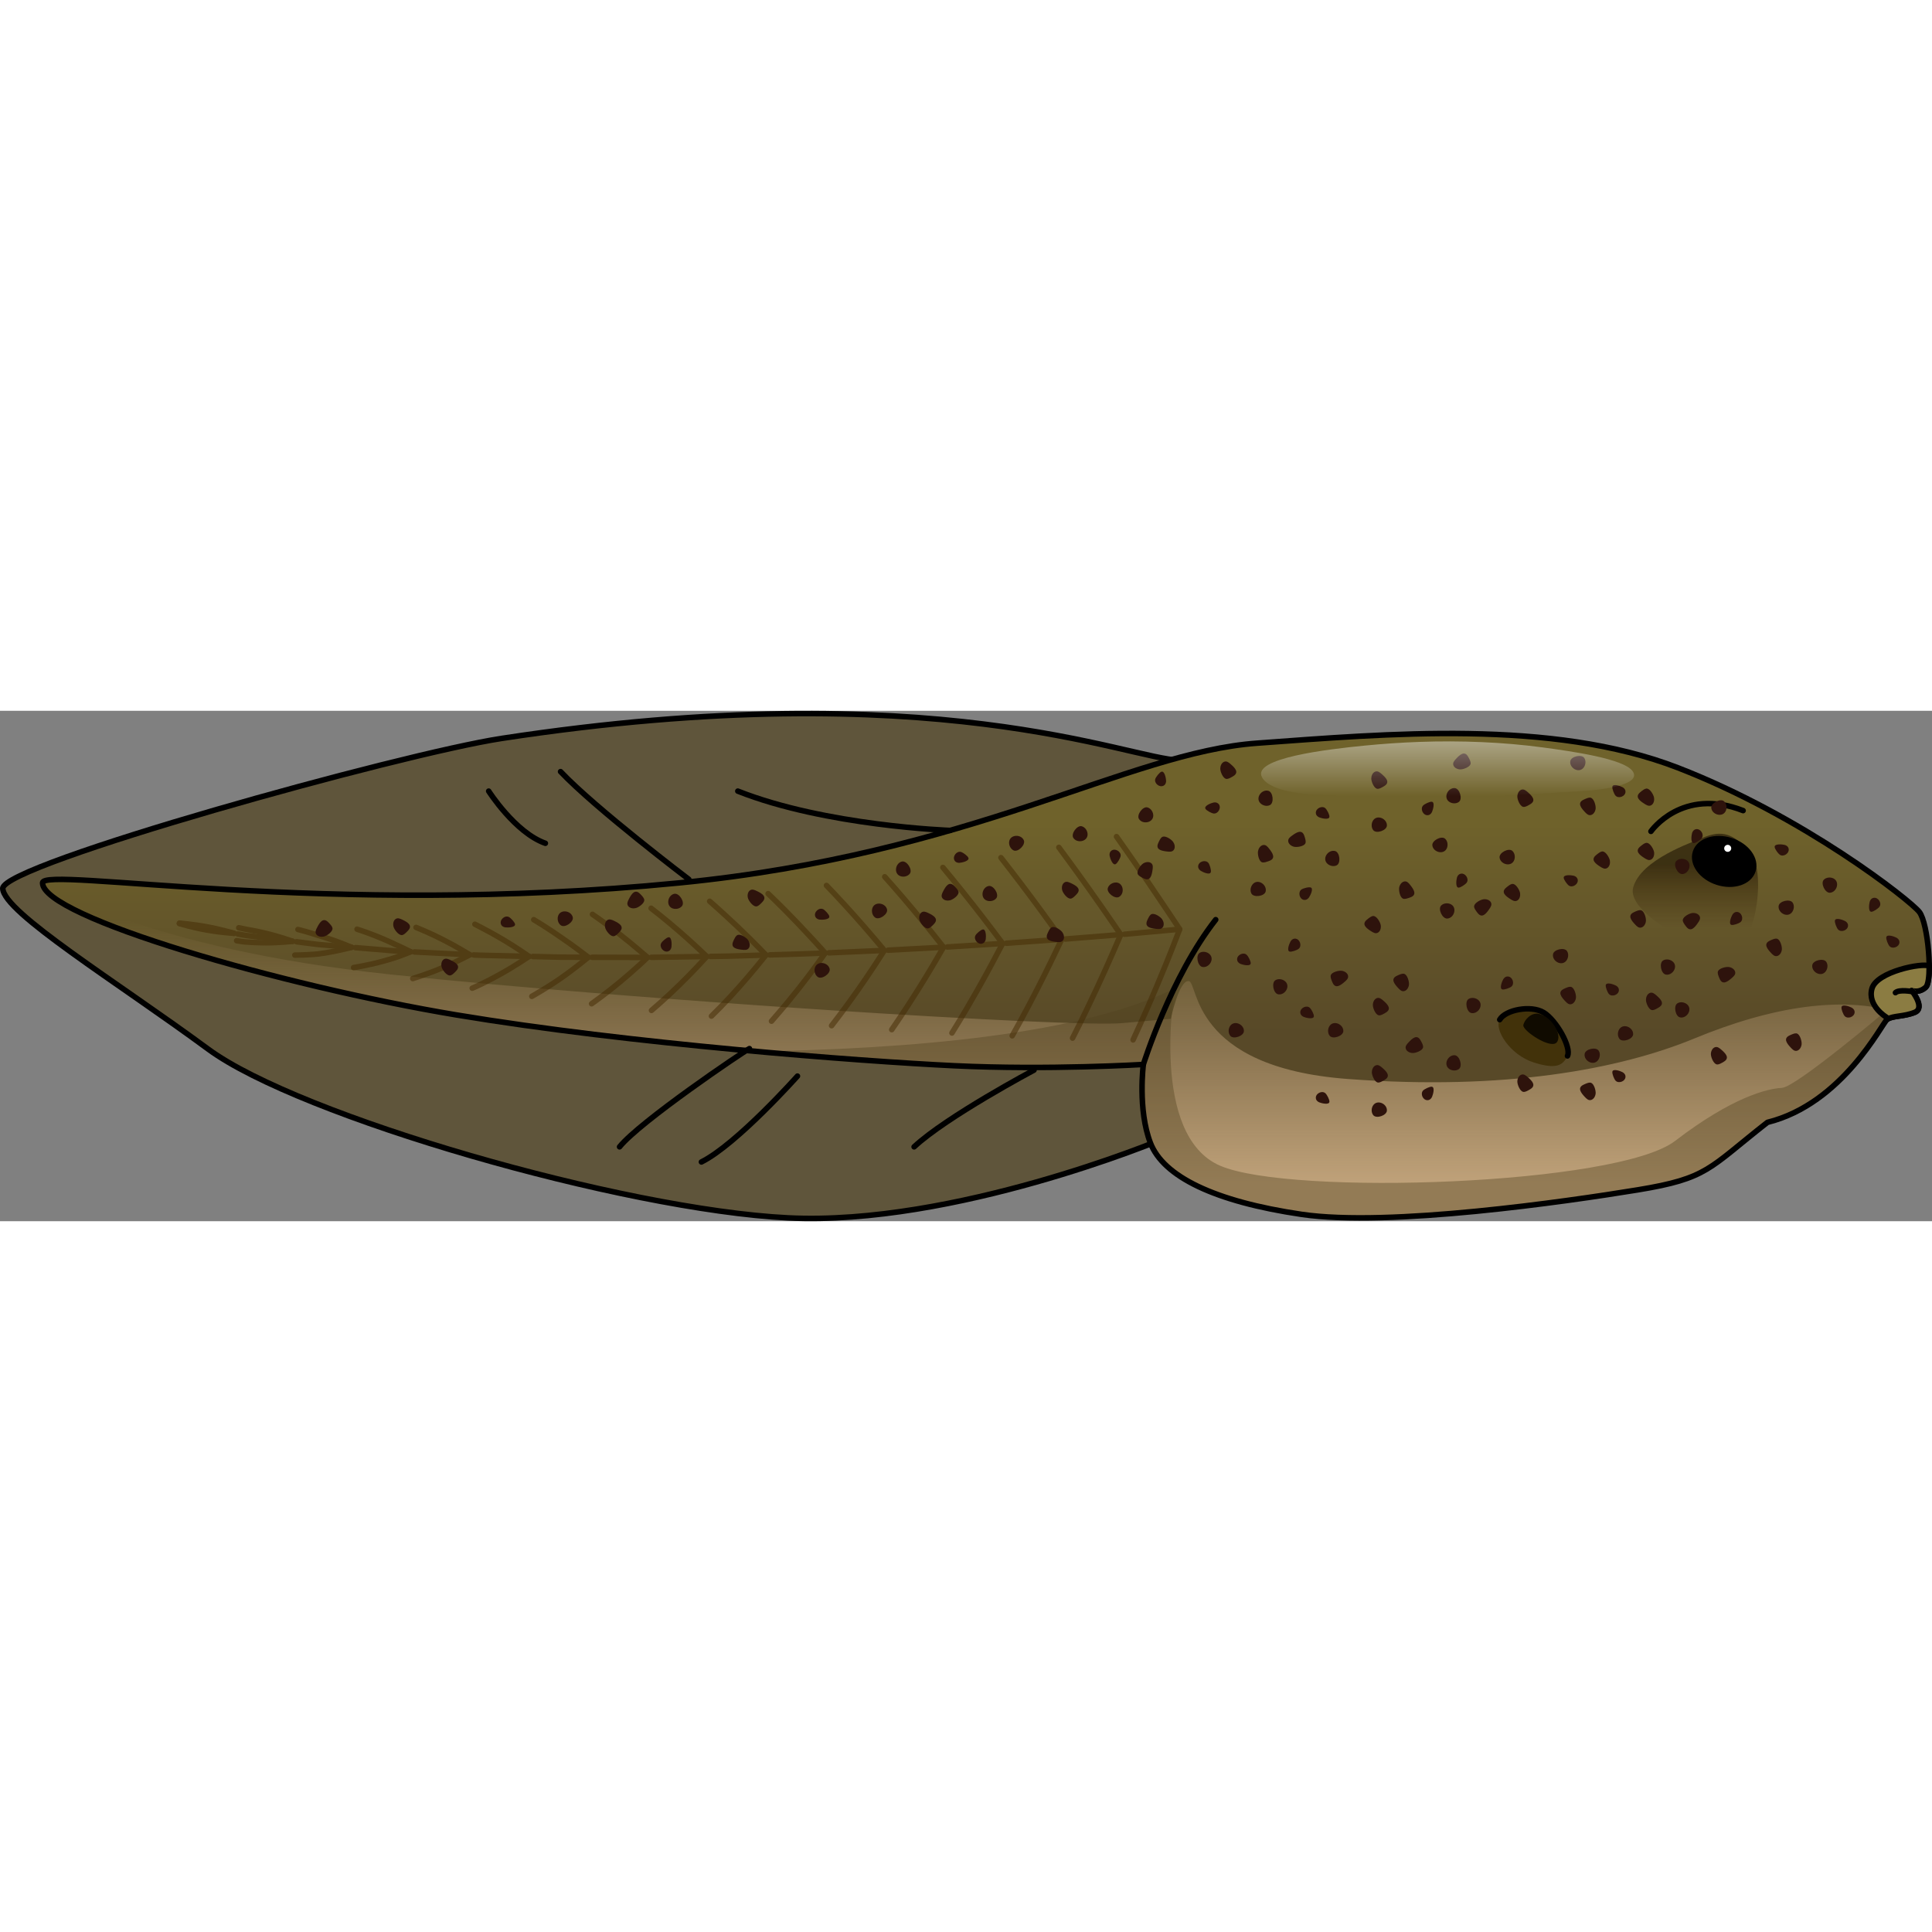 <?xml version="1.0" encoding="utf-8"?>
<!-- Created by: Science Figures, www.sciencefigures.org, Generator: Science Figures Editor -->
<svg version="1.1" id="Layer_1" xmlns="http://www.w3.org/2000/svg" xmlns:xlink="http://www.w3.org/1999/xlink" 
	 width="800px" height="800px" viewBox="0 0 349.029 92.21" enable-background="new 0 0 349.029 92.21" xml:space="preserve">
<rect x="0" y="0" width="349.029" height="92.21" fill="#808080" stroke="none"/>
<g>
	<path opacity="0.7" fill="#52431E" d="M209.531,77.576c0,0-37.244,15.513-67.126,14.034
		c-29.882-1.479-88.346-18.369-104.803-30.495C21.145,48.989,0.643,36.429,0.5,32.099C0.358,27.768,72.41,7.776,90.63,4.99
		c78.148-11.952,113.155,3.713,122.491,3.952c8.404,0.215,5.07,22.291,6.369,23.157c1.3,0.866,7.796,14.291,6.496,17.322
		C224.688,52.453,209.531,77.576,209.531,77.576z"/>
	<path fill="none" stroke="#000000" stroke-linecap="round" stroke-linejoin="round" stroke-miterlimit="10" d="M209.531,77.576
		c0,0-37.244,15.513-67.126,14.034c-29.882-1.479-88.346-18.369-104.803-30.495C21.145,48.989,0.643,36.429,0.5,32.099
		C0.358,27.768,72.41,7.776,90.63,4.99c78.148-11.952,113.155,3.713,122.491,3.952c8.404,0.215,5.07,22.291,6.369,23.157
		c1.3,0.866,7.796,14.291,6.496,17.322C224.688,52.453,209.531,77.576,209.531,77.576z"/>
	<linearGradient id="SVGID_1_" gradientUnits="userSpaceOnUse" x1="178.107" y1="58.154" x2="178.107" y2="20.351">
		<stop  offset="0" style="stop-color:#584928"/>
		<stop  offset="1" style="stop-color:#6F622B"/>
	</linearGradient>
	<path fill="url(#SVGID_1_)" d="M7.685,31.09c-0.001-3.052,51.263,6.279,115.044,0c52.964-5.214,81.027-23.55,104.362-25.24
		c23.334-1.69,53.276-4.382,76.059,4.452c22.782,8.834,41.961,23.944,43.589,26.037c1.627,2.092,2.439,12.438,1.162,13.6
		c-1.278,1.162-2.557,0.581-2.557,0.581s2.557,3.139,0.58,3.952c-1.976,0.813-4.068,0.582-4.998,1.279
		c-0.93,0.696-8.023,15.229-21.623,18.6c-10.693,8.369-10.693,10.112-23.479,12.205c-12.786,2.092-44.87,6.743-60.678,4.419
		c-15.808-2.324-24.991-6.858-27.315-12.902c-2.324-6.044-1.278-14.181-1.278-14.181s-17.206,1.044-34.178,0.231
		c-16.971-0.815-58.583-3.955-89.968-9.186C51.023,49.705,7.686,37.234,7.685,31.09z"/>
	<linearGradient id="SVGID_2_" gradientUnits="userSpaceOnUse" x1="306.286" y1="25.846" x2="306.286" y2="39.412">
		<stop  offset="0.14" style="stop-color:#31250C"/>
		<stop  offset="1" style="stop-color:#422C0C;stop-opacity:0"/>
	</linearGradient>
	<path opacity="0.8" fill="url(#SVGID_2_)" d="M307.434,23.019c-1.566,0.692-11.038,3.815-12.393,8.929
		c-1.355,5.114,14.951,13.051,18.603,11.22c3.651-1.831,5.429-14.27,2.505-17.616S311.116,21.392,307.434,23.019z"/>
	<path fill="#42320A" d="M283.178,62.351c0.751-1.503-2.04-6.493-4.329-7.854c-2.287-1.36-6.863-0.494-7.914,1.3
		c-1.052,1.793,1.865,6.369,6.127,7.728C281.324,64.886,282.374,63.96,283.178,62.351z"/>
	<linearGradient id="SVGID_3_" gradientUnits="userSpaceOnUse" x1="175.923" y1="85.596" x2="175.923" y2="37.837">
		<stop  offset="0" style="stop-color:#C0A27A"/>
		<stop  offset="1" style="stop-color:#C0A27A;stop-opacity:0"/>
	</linearGradient>
	<path fill="url(#SVGID_3_)" d="M82.407,54.936c31.385,5.23,72.997,8.371,89.968,9.186c16.972,0.813,34.178-0.231,34.178-0.231
		s-1.046,8.137,1.278,14.181c2.324,6.044,11.508,10.578,27.315,12.902c15.808,2.324,47.892-2.327,60.678-4.419
		c12.786-2.093,12.786-3.836,23.479-12.205c13.6-3.371,20.693-17.903,21.623-18.6c0.652-0.489,1.881-0.526,3.236-0.783l0,0
		c-10.733-3.924-24.443-1.396-38.004,4.207c-13.559,5.603-34.328,9.473-62.707,7.34c-28.379-2.133-26.901-17.377-28.676-17.673
		c-1.773-0.296-3.25,6.8-3.25,6.8s0,0-8.869,0.791c-8.869,0.791-86.614-4.043-131.842-8.772C25.586,42.93,7.685,31.09,7.685,31.09
		C7.465,37.23,51.023,49.705,82.407,54.936z"/>
	<path opacity="0.4" fill="#52431E" d="M340.765,54.174c0,0-16.302,13.817-18.855,13.946c-2.554,0.13-8.911,1.615-19.299,9.59
		c-10.388,7.975-69.362,9.969-82.16,4.486c-12.798-5.482-8.227-32.044-8.227-32.044c-16.801,8.273-47.335,11.037-77.612,11.41
		c15.704,1.444,29.592,2.377,37.763,2.77c16.972,0.813,34.178-0.23,34.178-0.23s-1.046,8.137,1.278,14.181
		c2.324,6.044,11.508,10.578,27.315,12.902c15.808,2.324,47.892-2.327,60.678-4.419c12.786-2.093,12.786-3.836,23.479-12.205
		c13.6-3.371,20.693-17.903,21.623-18.6c0.272-0.204,0.651-0.325,1.09-0.419L340.765,54.174z"/>
	<path fill="none" stroke="#000000" stroke-linecap="round" stroke-linejoin="round" stroke-miterlimit="10" d="M283.178,62.351
		c0.751-1.503-2.04-6.493-4.329-7.854c-2.287-1.36-6.863-0.494-7.914,1.3"/>
	<path fill="none" stroke="#000000" stroke-linecap="round" stroke-linejoin="round" stroke-miterlimit="10" d="M7.685,31.09
		c-0.001-3.052,51.263,6.279,115.044,0c52.964-5.214,81.027-23.55,104.362-25.24c23.334-1.69,53.276-4.382,76.059,4.452
		c22.782,8.834,41.961,23.944,43.589,26.037c1.627,2.092,2.439,12.438,1.162,13.6c-1.278,1.162-2.557,0.581-2.557,0.581
		s2.557,3.139,0.58,3.952c-1.976,0.813-4.068,0.582-4.998,1.279c-0.93,0.696-8.023,15.229-21.623,18.6
		c-10.693,8.369-10.693,10.112-23.479,12.205c-12.786,2.092-44.87,6.743-60.678,4.419c-15.808-2.324-24.991-6.858-27.315-12.902
		c-2.324-6.044-1.278-14.181-1.278-14.181s-17.206,1.044-34.178,0.231c-16.971-0.815-58.583-3.955-89.968-9.186
		C51.023,49.705,7.686,37.234,7.685,31.09z"/>
	<path fill="none" stroke="#000000" stroke-linecap="round" stroke-linejoin="round" stroke-miterlimit="10" d="M298.256,21.784
		c0,0,5.6-8.072,16.648-3.752"/>
	<g>
		<g>
			<path stroke="#000000" stroke-linecap="round" stroke-linejoin="round" stroke-miterlimit="10" d="M306.297,25.553
				c-0.664,2.077,1.122,4.506,3.986,5.422c2.869,0.918,5.732-0.024,6.396-2.102c0.664-2.076-1.12-4.502-3.989-5.42
				C309.824,22.537,306.961,23.477,306.297,25.553z"/>
			<path stroke="#000000" stroke-linecap="round" stroke-linejoin="round" stroke-miterlimit="10" d="M308.832,25.303
				c-0.463,1.446,0.777,3.134,2.77,3.771c1.996,0.639,3.987-0.016,4.45-1.462c0.461-1.444-0.78-3.132-2.776-3.771
				C311.283,23.203,309.293,23.858,308.832,25.303z"/>
		</g>
		<path fill="#FFFFFF" d="M312.758,24.85c0,0.35-0.285,0.634-0.635,0.634c-0.351,0-0.635-0.284-0.635-0.634
			c0-0.351,0.284-0.635,0.635-0.635C312.473,24.216,312.758,24.5,312.758,24.85z"/>
	</g>
	<path fill="#100B00" d="M277.984,54.746c-1.334-0.274-2.598,1.051-2.783,2.04c-0.185,0.989,4.848,4.352,5.999,3.154
		C282.351,58.742,280.395,55.241,277.984,54.746z"/>
	<g opacity="0.5">
		<g>
			<g>
				<path fill="#412700" d="M42.283,40.699c-0.01,0-0.02,0-0.029-0.001c-0.104-0.006-2.578-0.155-5.053-0.613
					c-2.473-0.426-4.841-1.14-4.94-1.17c-0.261-0.079-0.41-0.354-0.335-0.615c0.037-0.258,0.258-0.452,0.532-0.426
					c0.025,0.002,2.58,0.198,5.037,0.668c2.457,0.44,4.907,1.171,4.932,1.179c0.243,0.072,0.393,0.315,0.349,0.565
					C42.733,40.526,42.524,40.699,42.283,40.699z"/>
				<path fill="#412700" d="M42.283,40.699c-0.03,0-0.061-0.003-0.091-0.008l-9.869-1.796c-0.272-0.05-0.451-0.31-0.402-0.582
					c0.05-0.272,0.315-0.447,0.582-0.402l9.869,1.796c0.271,0.05,0.451,0.31,0.402,0.582C42.731,40.53,42.52,40.699,42.283,40.699z"
					/>
			</g>
			<g>
				<path fill="#412700" d="M48.092,42.407c-0.104,0-0.209-0.001-0.313-0.002c-1.123-0.004-2.403-0.057-3.511-0.146
					c-0.35-0.029-0.652-0.078-0.9-0.119l-0.699-0.113c-0.273-0.044-0.457-0.302-0.412-0.574c0.045-0.273,0.306-0.458,0.574-0.412
					l0.697,0.113c0.228,0.037,0.505,0.082,0.822,0.109c1.081,0.087,2.334,0.14,3.436,0.143c0.877,0.005,1.765-0.021,2.544-0.063
					c-0.739-0.222-1.58-0.456-2.418-0.655c-1.07-0.261-2.286-0.511-3.337-0.686c-0.285-0.05-0.537-0.104-0.753-0.151
					c-0.138-0.029-0.26-0.057-0.364-0.075l-0.426-0.086c-0.272-0.053-0.447-0.316-0.394-0.587c0.053-0.271,0.321-0.451,0.587-0.394
					l0.421,0.084c0.104,0.02,0.238,0.048,0.389,0.081c0.204,0.044,0.441,0.096,0.707,0.143c1.071,0.178,2.313,0.433,3.403,0.699
					c2.436,0.578,4.885,1.45,4.909,1.459c0.22,0.078,0.355,0.298,0.329,0.529c-0.027,0.231-0.211,0.413-0.442,0.439
					C52.916,42.145,50.528,42.407,48.092,42.407z"/>
				<path fill="#412700" d="M52.887,42.145c-0.021,0-0.042-0.001-0.063-0.004l-8.397-1.056c-0.327-0.043-0.613-0.097-0.852-0.143
					l-0.72-0.131c-0.271-0.05-0.451-0.311-0.402-0.582c0.049-0.272,0.31-0.446,0.582-0.402l0.728,0.133
					c0.222,0.043,0.487,0.094,0.791,0.133l8.395,1.056c0.274,0.034,0.468,0.284,0.434,0.559
					C53.35,41.961,53.135,42.145,52.887,42.145z"/>
			</g>
			<g>
				<path fill="#412700" d="M53.279,44.635c-0.013,0-0.02,0-0.02,0c-0.275-0.001-0.499-0.226-0.498-0.502
					c0.001-0.275,0.225-0.498,0.5-0.498h0.002c0.005,0.003,0.636,0.003,1.576-0.034l0.419-0.02c0.872-0.041,1.958-0.091,3.033-0.277
					c1.316-0.194,2.641-0.471,3.611-0.692c-0.91-0.355-2.146-0.813-3.375-1.191c-0.542-0.159-1.086-0.335-1.603-0.502
					c-0.628-0.202-1.214-0.392-1.711-0.523c-0.903-0.257-1.502-0.402-1.502-0.402c-0.273-0.066-0.438-0.337-0.373-0.605
					c0.065-0.268,0.332-0.427,0.604-0.368c0,0,0.615,0.149,1.535,0.412c0.504,0.133,1.108,0.327,1.753,0.536
					c0.509,0.164,1.045,0.337,1.585,0.496c2.435,0.751,4.884,1.797,4.909,1.807c0.195,0.084,0.316,0.283,0.302,0.496
					c-0.016,0.213-0.164,0.392-0.37,0.447c-0.026,0.007-2.639,0.7-5.208,1.078c-1.124,0.195-2.245,0.247-3.145,0.289l-0.421,0.019
					C54.003,44.633,53.393,44.635,53.279,44.635z"/>
				<path fill="#412700" d="M63.53,43.229c-0.015,0-0.028-0.001-0.042-0.002l-4.997-0.417c-0.845-0.053-1.688-0.164-2.431-0.263
					c-0.361-0.049-0.7-0.094-1.006-0.127l-1.562-0.196c-0.273-0.034-0.468-0.284-0.434-0.559c0.034-0.275,0.284-0.473,0.559-0.434
					l1.554,0.195c0.305,0.033,0.651,0.079,1.021,0.129c0.728,0.096,1.551,0.206,2.372,0.257l5.006,0.418
					c0.275,0.022,0.48,0.265,0.457,0.539C64.005,43.032,63.786,43.229,63.53,43.229z"/>
			</g>
			<g>
				<path fill="#412700" d="M63.878,46.887c-0.242,0-0.455-0.177-0.493-0.424c-0.042-0.273,0.146-0.528,0.418-0.57
					c0.025-0.004,2.581-0.399,5.102-1.091c1.519-0.411,2.662-0.771,3.496-1.101c0.2-0.075,0.387-0.146,0.557-0.212l-0.497-0.24
					c-0.324-0.146-0.701-0.322-1.104-0.511c-0.686-0.321-1.447-0.679-2.208-1.002c-2.374-1.034-4.777-1.798-4.802-1.806
					c-0.263-0.083-0.408-0.364-0.325-0.628c0.083-0.263,0.36-0.407,0.628-0.325c0.024,0.008,2.478,0.787,4.894,1.841
					c0.769,0.326,1.542,0.688,2.238,1.015c0.397,0.187,0.77,0.36,1.102,0.51l1.533,0.742c0.178,0.086,0.288,0.268,0.282,0.465
					c-0.006,0.196-0.126,0.371-0.308,0.447c0,0-0.652,0.271-1.632,0.638c-0.86,0.34-2.038,0.711-3.592,1.132
					c-2.577,0.706-5.188,1.11-5.213,1.114C63.929,46.886,63.904,46.887,63.878,46.887z"/>
				<path fill="#412700" d="M74.199,44.036c-0.008,0-0.017,0-0.017,0l-1.573-0.08c-0.682-0.021-1.535-0.094-2.436-0.171
					l-6.016-0.503c-0.275-0.022-0.479-0.265-0.456-0.54c0.023-0.275,0.283-0.473,0.54-0.456l6.018,0.503
					c0.88,0.075,1.715,0.147,2.391,0.168l1.573,0.08c0.276,0.014,0.488,0.248,0.475,0.524
					C74.686,43.828,74.464,44.036,74.199,44.036z"/>
			</g>
			<g>
				<path fill="#412700" d="M74.567,48.871c-0.215,0-0.414-0.14-0.479-0.356c-0.08-0.264,0.07-0.543,0.335-0.622
					c0.025-0.008,2.595-0.784,5.119-1.849c1.681-0.688,3.367-1.517,4.321-2.001c-0.908-0.539-2.502-1.461-4.074-2.253
					c-2.114-1.088-4.207-1.95-4.799-2.188c-0.189-0.076-0.336-0.269-0.336-0.473c0.001-0.347,0.398-0.588,0.698-0.459
					c0.63,0.254,2.751,1.128,4.89,2.229c2.417,1.216,4.883,2.736,4.907,2.751c0.152,0.095,0.243,0.263,0.237,0.441
					c-0.006,0.179-0.106,0.341-0.265,0.426c-0.025,0.014-2.62,1.394-5.196,2.45c-2.571,1.084-5.189,1.874-5.216,1.882
					C74.662,48.864,74.615,48.871,74.567,48.871z"/>
				<path fill="#412700" d="M84.887,44.576c-0.008,0-0.017,0-0.025-0.001l-10.014-0.508c-0.275-0.014-0.488-0.249-0.474-0.524
					c0.014-0.274,0.22-0.497,0.524-0.474l10.014,0.508c0.275,0.014,0.488,0.249,0.474,0.524
					C85.372,44.368,85.152,44.576,84.887,44.576z"/>
			</g>
			<g>
				<path fill="#412700" d="M85.307,50.611c-0.199,0-0.387-0.119-0.465-0.315c-0.102-0.257,0.024-0.548,0.28-0.649
					c0.007-0.003,0.643-0.256,1.577-0.715c0.674-0.325,2.023-0.996,3.517-1.834c1.781-0.987,3.567-2.134,4.475-2.729
					c-0.878-0.597-2.585-1.731-4.269-2.717c-1.098-0.65-2.313-1.326-3.337-1.856l-1.521-0.788c-0.245-0.127-0.342-0.429-0.215-0.674
					c0.128-0.246,0.432-0.342,0.674-0.215l1.522,0.788c1.039,0.539,2.272,1.226,3.384,1.883c2.435,1.426,4.916,3.159,4.941,3.177
					c0.134,0.094,0.214,0.248,0.213,0.413c-0.001,0.164-0.083,0.317-0.219,0.41c-0.026,0.017-2.601,1.762-5.162,3.182
					c-1.514,0.851-2.884,1.53-3.566,1.86c-0.971,0.476-1.62,0.734-1.647,0.745C85.431,50.6,85.368,50.611,85.307,50.611z"/>
				<path fill="#412700" d="M95.584,44.875c0,0-0.008,0-0.012,0l-8.46-0.206c-0.951-0.013-1.589-0.06-1.589-0.06
					c-0.274-0.021-0.481-0.261-0.462-0.535c0.02-0.275,0.256-0.492,0.535-0.463c0,0,0.619,0.045,1.535,0.058l8.464,0.206
					c0.276,0.007,0.495,0.236,0.488,0.512C96.077,44.659,95.855,44.875,95.584,44.875z"/>
			</g>
			<g>
				<path fill="#412700" d="M96.077,52.089c-0.175,0-0.345-0.092-0.436-0.256c-0.135-0.241-0.049-0.546,0.192-0.681
					c0.025-0.014,2.585-1.451,5.086-3.173c1.848-1.283,3.703-2.751,4.558-3.439c-0.847-0.647-2.65-2.004-4.424-3.201
					c-2.43-1.712-4.858-3.159-4.883-3.174c-0.237-0.142-0.315-0.448-0.174-0.686c0.142-0.239,0.45-0.315,0.686-0.174
					c0.024,0.015,2.486,1.482,4.938,3.211c2.442,1.648,4.945,3.6,4.97,3.619c0.119,0.093,0.19,0.235,0.192,0.387
					c0.002,0.151-0.064,0.296-0.182,0.393c-0.025,0.021-2.572,2.123-5.113,3.888c-2.542,1.749-5.14,3.208-5.166,3.223
					C96.244,52.068,96.16,52.089,96.077,52.089z"/>
				<path fill="#412700" d="M106.283,45.029h-0.002l-5.013-0.017l-5.023-0.122c-0.275-0.007-0.494-0.236-0.487-0.513
					c0.007-0.271,0.229-0.487,0.5-0.487h0.013l5.012,0.122l5.003,0.017c0.276,0.001,0.499,0.226,0.498,0.502
					C106.782,44.806,106.558,45.029,106.283,45.029z"/>
			</g>
			<g>
				<path fill="#412700" d="M106.873,53.426c-0.276,0-0.5-0.224-0.5-0.5c0-0.162,0.1-0.329,0.231-0.423
					c0.443-0.314,2.769-1.979,5.031-3.865c1.104-0.911,2.358-2.002,3.446-2.993c0.485-0.44,0.886-0.815,1.158-1.073l-1.149-0.986
					c-1.055-0.898-2.3-1.914-3.414-2.786c-2.448-1.928-4.9-3.6-4.925-3.617c-0.229-0.155-0.287-0.466-0.132-0.694
					c0.156-0.229,0.471-0.285,0.694-0.132c0.024,0.017,2.505,1.708,4.979,3.657c1.123,0.879,2.38,1.904,3.446,2.812l1.57,1.348
					c0.106,0.092,0.169,0.224,0.174,0.363c0.004,0.141-0.051,0.275-0.151,0.374c0,0-0.63,0.614-1.578,1.475
					c-1.098,1.001-2.367,2.104-3.48,3.023c-2.232,1.861-4.461,3.464-5.091,3.911h-0.001
					C107.098,53.386,106.991,53.426,106.873,53.426z"/>
				<path fill="#412700" d="M116.08,45.055c-0.197,0-0.422,0-0.667-0.002l-8.458-0.022c-0.275-0.001-0.499-0.226-0.498-0.502
					c0.001-0.275,0.225-0.498,0.5-0.498h0.002l8.46,0.022c0.935,0.009,1.556-0.003,1.558-0.003c0.288,0.035,0.504,0.216,0.508,0.492
					s-0.216,0.504-0.492,0.508C116.992,45.051,116.646,45.055,116.08,45.055z"/>
			</g>
			<g>
				<path fill="#412700" d="M117.696,54.63c-0.142,0-0.282-0.06-0.382-0.177c-0.178-0.211-0.152-0.526,0.059-0.705
					c0.025-0.021,2.542-2.157,4.996-4.566c1.935-1.873,3.865-3.951,4.616-4.77c-0.879-0.837-2.789-2.63-4.682-4.261
					c-2.478-2.159-4.957-4.063-4.981-4.082c-0.22-0.168-0.261-0.482-0.093-0.7c0.167-0.221,0.484-0.262,0.7-0.093
					c0.025,0.019,2.529,1.94,5.028,4.119c2.198,1.894,4.418,4.004,5.046,4.605c0.195,0.188,0.233,0.521,0.052,0.722
					c-0.024,0.027-2.505,2.77-4.988,5.175c-2.479,2.434-5.022,4.593-5.048,4.614C117.925,54.591,117.81,54.63,117.696,54.63z"/>
				<path fill="#412700" d="M117.658,45.04c-0.272,0-0.496-0.219-0.5-0.492c-0.004-0.276,0.216-0.504,0.492-0.508l10.025-0.152
					h0.008c0.272,0,0.496,0.219,0.5,0.492c0.004,0.276-0.216,0.504-0.492,0.508l-10.025,0.152
					C117.663,45.04,117.66,45.04,117.658,45.04z"/>
			</g>
			<g>
				<path fill="#412700" d="M128.528,55.66c-0.128,0-0.256-0.049-0.354-0.146c-0.195-0.195-0.195-0.512,0-0.707l1.558-1.561
					c1.002-1.013,2.235-2.338,3.384-3.635c1.953-2.183,3.901-4.586,4.603-5.46c-0.755-0.779-2.8-2.87-4.801-4.761
					c-1.268-1.202-2.532-2.358-3.477-3.216l-1.57-1.394c-0.206-0.184-0.225-0.499-0.042-0.706c0.183-0.207,0.498-0.227,0.706-0.042
					l1.574,1.397c0.952,0.865,2.222,2.027,3.496,3.233c2.523,2.384,5.113,5.083,5.14,5.11c0.173,0.18,0.186,0.46,0.03,0.656
					c-0.024,0.03-2.465,3.109-4.912,5.845c-1.158,1.309-2.405,2.649-3.421,3.675l-1.56,1.563
					C128.783,55.611,128.656,55.66,128.528,55.66z"/>
				<path fill="#412700" d="M128.359,44.877c-0.273,0-0.496-0.22-0.5-0.493c-0.004-0.276,0.217-0.503,0.493-0.507l1.565-0.023
					c0.939-0.008,2.189-0.04,3.437-0.082l5.014-0.151c0.311-0.012,0.507,0.209,0.516,0.484c0.008,0.276-0.209,0.507-0.484,0.516
					l-5.014,0.151c-1.256,0.042-2.513,0.074-3.456,0.082l-1.563,0.023C128.364,44.877,128.361,44.877,128.359,44.877z"/>
			</g>
			<g>
				<path fill="#412700" d="M139.373,56.574c-0.118,0-0.236-0.042-0.332-0.126c-0.206-0.184-0.226-0.499-0.042-0.706
					c0.024-0.027,2.483-2.802,4.871-5.837c1.961-2.457,3.913-5.188,4.566-6.112l-1.36-1.502c-0.973-1.056-2.267-2.444-3.551-3.793
					c-2.543-2.666-5.081-5.083-5.106-5.108c-0.2-0.19-0.208-0.507-0.018-0.707c0.192-0.201,0.509-0.206,0.707-0.018
					c0.025,0.024,2.581,2.458,5.141,5.143c1.289,1.353,2.587,2.745,3.565,3.808l1.632,1.803c0.156,0.173,0.172,0.43,0.039,0.621
					c-0.023,0.034-2.42,3.466-4.832,6.486c-2.403,3.057-4.882,5.852-4.906,5.88C139.649,56.517,139.511,56.574,139.373,56.574z"/>
				<path fill="#412700" d="M139.056,44.599c-0.27,0-0.491-0.214-0.5-0.484c-0.008-0.276,0.209-0.507,0.484-0.516l5.011-0.153
					c1.252-0.032,2.501-0.081,3.436-0.124l1.567-0.068c0.305-0.006,0.509,0.203,0.521,0.479c0.011,0.276-0.203,0.51-0.479,0.521
					l-1.565,0.067c-0.938,0.044-2.195,0.093-3.452,0.125l-5.008,0.153H139.056z"/>
			</g>
			<g>
				<path fill="#412700" d="M150.231,57.388c-0.108,0-0.217-0.034-0.308-0.105c-0.218-0.17-0.257-0.484-0.087-0.702
					c0.024-0.031,2.446-3.136,4.793-6.499c1.932-2.741,3.852-5.71,4.521-6.755c-0.704-0.844-2.891-3.446-5.021-5.831
					c-2.58-2.907-5.155-5.569-5.181-5.596c-0.192-0.198-0.186-0.515,0.012-0.707c0.199-0.191,0.515-0.186,0.707,0.012
					c0.025,0.026,2.614,2.703,5.209,5.626c2.585,2.893,5.251,6.105,5.277,6.138c0.14,0.168,0.153,0.407,0.035,0.591
					c-0.424,0.666-2.574,4.023-4.739,7.097c-2.362,3.384-4.8,6.509-4.823,6.54C150.527,57.322,150.379,57.388,150.231,57.388z"/>
				<path fill="#412700" d="M149.749,44.225c-0.267,0-0.488-0.21-0.5-0.479c-0.012-0.275,0.202-0.509,0.479-0.521l10.018-0.438
					c0.276-0.009,0.51,0.203,0.521,0.478c0.012,0.275-0.202,0.509-0.479,0.522l-10.019,0.438
					C149.764,44.225,149.756,44.225,149.749,44.225z"/>
			</g>
			<g>
				<path fill="#412700" d="M161.097,58.104c-0.099,0-0.198-0.029-0.285-0.089c-0.227-0.158-0.283-0.47-0.126-0.696
					c0.024-0.034,2.404-3.466,4.709-7.151c1.951-3.09,3.887-6.43,4.455-7.419c-0.682-0.867-2.934-3.718-5.132-6.342
					c-2.62-3.153-5.231-6.062-5.258-6.091c-0.185-0.205-0.168-0.521,0.038-0.706c0.204-0.185,0.521-0.169,0.706,0.038
					c0.026,0.029,2.65,2.952,5.282,6.118c2.626,3.137,5.332,6.596,5.358,6.631c0.125,0.159,0.142,0.379,0.041,0.556
					c-0.023,0.04-2.322,4.07-4.645,7.746c-2.316,3.706-4.71,7.156-4.734,7.19C161.41,58.029,161.255,58.104,161.097,58.104z"/>
				<path fill="#412700" d="M160.442,43.752c-0.264,0-0.484-0.206-0.499-0.473c-0.016-0.275,0.196-0.512,0.472-0.526l10.01-0.547
					c0.308-0.032,0.512,0.196,0.526,0.472c0.016,0.275-0.196,0.512-0.472,0.526l-10.01,0.547
					C160.459,43.752,160.45,43.752,160.442,43.752z"/>
			</g>
			<g>
				<path fill="#412700" d="M171.973,58.708c-0.09,0-0.181-0.024-0.263-0.074c-0.234-0.146-0.308-0.453-0.163-0.688l1.457-2.369
					c0.603-1.002,1.819-3.044,3.161-5.418c1.804-3.17,3.604-6.587,4.38-8.075c-0.664-0.89-2.986-3.991-5.246-6.856
					c-2.665-3.394-5.317-6.574-5.343-6.606c-0.177-0.212-0.148-0.527,0.063-0.704c0.21-0.177,0.526-0.148,0.704,0.063
					c0.026,0.032,2.688,3.223,5.361,6.628c2.668,3.383,5.422,7.093,5.449,7.13c0.112,0.151,0.13,0.354,0.045,0.522
					c-0.002,0.005-0.005,0.01-0.007,0.015l-0.05,0.096c-0.722,1.386-2.603,4.967-4.487,8.28c-1.348,2.384-2.569,4.435-3.177,5.444
					l-1.46,2.375C172.304,58.624,172.14,58.708,171.973,58.708z"/>
				<path fill="#412700" d="M171.125,43.168c-0.263,0-0.482-0.204-0.499-0.469c-0.018-0.276,0.192-0.514,0.468-0.53l10.007-0.632
					c0.296-0.035,0.514,0.192,0.531,0.467c0.018,0.275-0.191,0.514-0.467,0.531l-10.009,0.632
					C171.146,43.168,171.135,43.168,171.125,43.168z"/>
			</g>
			<g>
				<path fill="#412700" d="M182.862,59.216c-0.082,0-0.166-0.021-0.242-0.063c-0.242-0.134-0.329-0.438-0.195-0.68l1.427-2.568
					c0.938-1.712,2.064-3.846,3.089-5.85c1.881-3.649,3.725-7.53,4.288-8.727c-0.646-0.908-3.036-4.262-5.359-7.372
					c-2.713-3.645-5.408-7.084-5.436-7.118c-0.17-0.218-0.132-0.531,0.085-0.702c0.218-0.168,0.532-0.133,0.702,0.085
					c0.027,0.034,2.73,3.483,5.45,7.138c2.711,3.63,5.515,7.591,5.543,7.63c0.105,0.147,0.12,0.341,0.043,0.504
					c-0.392,0.834-2.388,5.063-4.427,9.02c-1.028,2.011-2.16,4.152-3.104,5.876l-1.427,2.569
					C183.207,59.123,183.037,59.216,182.862,59.216z"/>
				<path fill="#412700" d="M181.804,42.492c-0.26,0-0.479-0.201-0.498-0.465c-0.019-0.275,0.189-0.515,0.464-0.534l9.999-0.714
					c0.257-0.015,0.515,0.187,0.535,0.462c0.02,0.276-0.186,0.516-0.463,0.536l-10.001,0.714
					C181.828,42.492,181.816,42.492,181.804,42.492z"/>
			</g>
			<g>
				<path fill="#412700" d="M193.764,59.635c-0.076,0-0.152-0.017-0.225-0.054c-0.247-0.124-0.346-0.425-0.222-0.671l1.393-2.767
					c0.569-1.154,1.722-3.511,3.015-6.29c1.876-4.013,3.721-8.303,4.178-9.37c-0.83-1.218-3.194-4.67-5.487-7.89
					c-2.76-3.898-5.502-7.584-5.529-7.62c-0.165-0.222-0.119-0.535,0.102-0.7c0.22-0.163,0.533-0.12,0.7,0.103
					c0.027,0.037,2.775,3.732,5.542,7.639c2.413,3.39,4.906,7.036,5.612,8.073c0.096,0.141,0.153,0.379,0.087,0.535
					c-0.021,0.05-2.14,5.034-4.299,9.653c-1.297,2.787-2.453,5.152-3.026,6.314l-1.395,2.769
					C194.122,59.534,193.947,59.635,193.764,59.635z"/>
				<path fill="#412700" d="M192.476,41.73c-0.258,0-0.477-0.198-0.497-0.46c-0.022-0.275,0.183-0.517,0.458-0.538l9.993-0.803
					c0.277-0.025,0.518,0.183,0.538,0.458c0.022,0.275-0.183,0.517-0.458,0.538l-9.993,0.803
					C192.503,41.729,192.49,41.73,192.476,41.73z"/>
			</g>
			<g>
				<path fill="#412700" d="M204.697,59.954c-0.071,0-0.143-0.015-0.211-0.047c-0.25-0.116-0.358-0.413-0.242-0.664
					c0.021-0.047,2.205-4.75,4.28-9.688c1.239-2.925,2.325-5.642,2.862-7.001l1.174-3.033c-0.621-0.938-3.173-4.784-5.625-8.382
					c-2.824-4.154-5.61-8.084-5.639-8.123c-0.159-0.225-0.106-0.537,0.119-0.697c0.224-0.157,0.536-0.108,0.697,0.119
					c0.027,0.039,2.819,3.976,5.648,8.139c2.809,4.12,5.746,8.563,5.775,8.608c0.09,0.135,0.107,0.305,0.049,0.456l-1.268,3.277
					c-0.54,1.366-1.63,4.092-2.873,7.025c-2.082,4.953-4.273,9.674-4.295,9.721C205.066,59.846,204.885,59.954,204.697,59.954z"/>
				<path fill="#412700" d="M203.141,40.871c-0.256,0-0.475-0.196-0.497-0.456c-0.024-0.275,0.179-0.518,0.454-0.542l9.975-0.91
					c0.273-0.015,0.52,0.176,0.545,0.451c0.025,0.274-0.176,0.518-0.451,0.545l-9.98,0.91
					C203.171,40.87,203.156,40.871,203.141,40.871z"/>
			</g>
		</g>
	</g>
	<path fill="#8B7C42" d="M347.901,49.938c0.445-0.405,0.632-1.936,0.623-3.834c-1.171-0.617-9.478,0.993-10.344,4.087
		c-0.866,3.095,2.6,5.156,2.6,5.156l0.204,0.372c0.953-0.653,3-0.449,4.94-1.248c1.977-0.813-0.58-3.952-0.58-3.952
		S346.622,51.1,347.901,49.938z"/>
	<path fill="none" stroke="#000000" stroke-linecap="round" stroke-linejoin="round" stroke-miterlimit="10" d="M347.901,49.938
		c0.445-0.405,0.632-1.936,0.623-3.834c-1.171-0.617-9.478,0.993-10.344,4.087c-0.866,3.095,2.6,5.156,2.6,5.156l0.204,0.372
		c0.953-0.653,3-0.449,4.94-1.248c1.977-0.813-0.58-3.952-0.58-3.952S346.622,51.1,347.901,49.938z"/>
	<path fill="none" stroke="#000000" stroke-linecap="round" stroke-linejoin="round" stroke-miterlimit="10" d="M345.508,50.735
		c0,0-2.406-0.45-3.082,0.186"/>
	<path fill="none" stroke="#000000" stroke-linecap="round" stroke-linejoin="round" stroke-miterlimit="10" d="M206.552,63.891
		c0,0,4.945-15.776,13.074-26.156"/>
	<g>
		<g>
			<path fill="#2E130C" d="M286.057,16.076c0.328-0.156,1.027-0.508,1.392-0.349c0.545,0.234,0.865,1.393,0.814,1.929
				c-0.042,0.467-0.321,1.013-0.803,1.163c-0.499,0.156-0.853-0.225-1.167-0.563C285.629,17.544,284.895,16.636,286.057,16.076z"/>
			<path fill="#2E130C" d="M291.29,13.688c0.146-0.553,1.414-0.107,1.811,0.104c0.834,0.446,0.705,1.417-0.164,1.736
				c-0.369,0.137-0.824,0.097-1.096-0.217C291.599,15.034,291.197,14.053,291.29,13.688z"/>
			<path fill="#2E130C" d="M286.017,10.352c0.432-0.469,0.556-1.271,0.199-1.818c-0.481-0.744-2.408-0.301-2.536,0.58
				C283.508,10.312,285.141,11.303,286.017,10.352z"/>
		</g>
		<g>
			<path fill="#2E130C" d="M250.093,13.588c-0.31,0.188-0.971,0.608-1.35,0.49c-0.564-0.178-1.005-1.298-1.011-1.834
				c-0.003-0.469,0.214-1.042,0.679-1.241c0.479-0.207,0.872,0.137,1.219,0.439C250.366,12.083,251.19,12.908,250.093,13.588z"/>
			<path fill="#2E130C" d="M222.811,11.801c-0.31,0.188-0.971,0.608-1.35,0.49c-0.564-0.178-1.005-1.298-1.011-1.834
				c-0.003-0.469,0.214-1.042,0.679-1.241c0.479-0.207,0.872,0.137,1.219,0.439C223.083,10.296,223.908,11.121,222.811,11.801z"/>
			<path fill="#2E130C" d="M276.48,16.86c-0.309,0.188-0.967,0.611-1.351,0.49c-0.565-0.178-1.002-1.296-1.01-1.832
				c-0.006-0.472,0.217-1.042,0.68-1.244c0.48-0.203,0.869,0.136,1.218,0.44C276.752,15.356,277.576,16.182,276.48,16.86z"/>
			<path fill="#2E130C" d="M240.168,19.179c-0.086,0.565-1.393,0.251-1.812,0.083c-0.876-0.355-0.847-1.334-0.016-1.743
				c0.354-0.177,0.81-0.183,1.113,0.102C239.725,17.87,240.226,18.803,240.168,19.179z"/>
			<path fill="#2E130C" d="M248.103,19.744c-0.381,0.509-0.42,1.32-0.01,1.828c0.56,0.691,2.429,0.051,2.462-0.839
				C250.602,19.525,248.877,18.711,248.103,19.744z"/>
		</g>
		<g>
			<path fill="#2E130C" d="M265.214,8.277c0.18,0.313,0.578,0.989,0.447,1.364c-0.195,0.56-1.332,0.96-1.867,0.945
				c-0.469-0.01-1.035-0.25-1.22-0.718c-0.188-0.491,0.167-0.866,0.483-1.204C263.718,7.95,264.574,7.154,265.214,8.277z"/>
			<path fill="#2E130C" d="M258.688,16.432c0.563,0.109,0.207,1.403,0.024,1.816c-0.386,0.866-1.361,0.804-1.745-0.041
				c-0.16-0.357-0.152-0.811,0.139-1.106C257.366,16.839,258.319,16.367,258.688,16.432z"/>
			<path fill="#2E130C" d="M261.737,16.383c0.496,0.396,1.307,0.468,1.826,0.073c0.709-0.536,0.133-2.426-0.756-2.491
				C261.602,13.88,260.728,15.575,261.737,16.383z"/>
		</g>
		<g>
			<path fill="#2E130C" d="M286.057,67.559c0.328-0.156,1.027-0.508,1.392-0.349c0.545,0.233,0.865,1.394,0.814,1.929
				c-0.042,0.466-0.321,1.013-0.803,1.164c-0.499,0.154-0.853-0.226-1.167-0.563C285.629,69.027,284.895,68.119,286.057,67.559z"/>
			<path fill="#2E130C" d="M291.29,65.172c0.146-0.552,1.414-0.107,1.811,0.104c0.834,0.444,0.705,1.416-0.164,1.735
				c-0.369,0.137-0.824,0.097-1.096-0.217C291.599,66.516,291.197,65.536,291.29,65.172z"/>
			<path fill="#2E130C" d="M288.611,63.223c0.432-0.469,0.556-1.271,0.199-1.819c-0.481-0.744-2.408-0.301-2.536,0.58
				C286.102,63.182,287.735,64.173,288.611,63.223z"/>
		</g>
		<g>
			<path fill="#2E130C" d="M282.502,50.247c0.328-0.156,1.027-0.508,1.395-0.349c0.544,0.235,0.863,1.394,0.813,1.929
				c-0.044,0.467-0.323,1.013-0.805,1.164c-0.499,0.155-0.852-0.225-1.166-0.563C282.074,51.715,281.34,50.806,282.502,50.247z"/>
			<path fill="#2E130C" d="M252.334,47.883c0.328-0.156,1.027-0.508,1.393-0.349c0.545,0.233,0.865,1.393,0.814,1.929
				c-0.043,0.467-0.323,1.013-0.804,1.163c-0.5,0.156-0.853-0.225-1.167-0.563C251.907,49.35,251.172,48.442,252.334,47.883z"/>
			<path fill="#2E130C" d="M290.098,49.527c0.145-0.552,1.412-0.108,1.811,0.104c0.834,0.445,0.705,1.416-0.163,1.735
				c-0.369,0.137-0.824,0.097-1.097-0.217C290.407,50.873,290.002,49.891,290.098,49.527z"/>
			<path fill="#2E130C" d="M282.896,45.231c0.431-0.469,0.554-1.271,0.198-1.818c-0.48-0.744-2.408-0.301-2.536,0.58
				C280.386,45.19,282.018,46.181,282.896,45.231z"/>
		</g>
		<g>
			<path fill="#2E130C" d="M271.393,50.333c-0.544-0.164-0.057-1.415,0.167-1.807c0.473-0.819,1.44-0.657,1.729,0.223
				c0.124,0.374,0.068,0.825-0.254,1.087C272.749,50.069,271.755,50.439,271.393,50.333z"/>
			<path fill="#2E130C" d="M267.136,52.313c-0.452-0.447-1.251-0.6-1.809-0.262c-0.763,0.456-0.384,2.398,0.495,2.555
				C267.012,54.818,268.056,53.219,267.136,52.313z"/>
		</g>
		<g>
			<path fill="#2E130C" d="M240.739,49.119c-0.146-0.332-0.474-1.042-0.303-1.404c0.253-0.536,1.422-0.816,1.955-0.747
				c0.466,0.059,1.002,0.357,1.135,0.844c0.139,0.504-0.252,0.843-0.601,1.146C242.19,49.597,241.256,50.301,240.739,49.119z"/>
			<path fill="#2E130C" d="M232.968,43.497c-0.544-0.164-0.058-1.415,0.165-1.807c0.475-0.818,1.441-0.657,1.732,0.223
				c0.124,0.373,0.067,0.825-0.255,1.088C234.324,43.233,233.329,43.604,232.968,43.497z"/>
			<path fill="#2E130C" d="M232.229,48.926c-0.452-0.447-1.25-0.599-1.809-0.261c-0.762,0.457-0.383,2.397,0.496,2.554
				C232.106,51.431,233.149,49.834,232.229,48.926z"/>
			<path fill="#2E130C" d="M218.54,43.986c-0.452-0.447-1.25-0.599-1.809-0.261c-0.762,0.457-0.383,2.397,0.496,2.554
				C218.417,46.492,219.46,44.894,218.54,43.986z"/>
		</g>
		<g>
			<path fill="#2E130C" d="M272.084,31.96c0.279-0.233,0.868-0.747,1.263-0.685c0.586,0.091,1.183,1.135,1.266,1.666
				c0.075,0.464-0.06,1.061-0.487,1.324c-0.446,0.276-0.881-0.004-1.272-0.253C272.033,33.487,271.097,32.789,272.084,31.96z"/>
			<path fill="#2E130C" d="M246.914,37.76c0.276-0.234,0.869-0.749,1.264-0.687c0.587,0.093,1.182,1.136,1.266,1.667
				c0.074,0.464-0.059,1.063-0.49,1.328c-0.443,0.274-0.879-0.007-1.269-0.256C246.862,39.289,245.928,38.589,246.914,37.76z"/>
			<path fill="#2E130C" d="M282.492,30.141c0.002-0.573,1.34-0.457,1.777-0.35c0.919,0.224,1.036,1.196,0.272,1.721
				c-0.321,0.225-0.772,0.298-1.116,0.063C283.121,31.365,282.489,30.516,282.492,30.141z"/>
			<path fill="#2E130C" d="M273.481,27.125c0.301-0.562,0.223-1.37-0.262-1.813c-0.648-0.602-2.404,0.309-2.311,1.193
				C271.041,27.708,272.869,28.261,273.481,27.125z"/>
			<path fill="#2E130C" d="M261.335,24.93c0.301-0.562,0.223-1.37-0.262-1.813c-0.647-0.602-2.404,0.309-2.311,1.193
				C258.896,25.513,260.724,26.067,261.335,24.93z"/>
		</g>
		<g>
			<path fill="#2E130C" d="M266.955,36.542c-0.225-0.284-0.719-0.892-0.644-1.284c0.112-0.584,1.173-1.144,1.71-1.21
				c0.466-0.059,1.059,0.097,1.31,0.534c0.257,0.454-0.034,0.879-0.298,1.26C268.481,36.645,267.752,37.557,266.955,36.542z"/>
			<path fill="#2E130C" d="M263.494,31.948c-0.57-0.024-0.41-1.355-0.291-1.791c0.257-0.912,1.231-0.995,1.733-0.216
				c0.212,0.332,0.271,0.784,0.022,1.118C264.739,31.356,263.87,31.962,263.494,31.948z"/>
			<path fill="#2E130C" d="M262.17,34.986c-0.551-0.32-1.363-0.269-1.819,0.197c-0.624,0.631,0.224,2.415,1.114,2.351
				C262.672,37.444,263.283,35.636,262.17,34.986z"/>
		</g>
		<g>
			<path fill="#2E130C" d="M229.334,27.109c-0.34,0.127-1.066,0.419-1.418,0.227c-0.524-0.277-0.744-1.46-0.647-1.988
				c0.083-0.463,0.405-0.981,0.895-1.092c0.514-0.112,0.832,0.298,1.119,0.66C229.885,25.681,230.54,26.649,229.334,27.109z"/>
			<path fill="#2E130C" d="M254.838,33.688c-0.336,0.13-1.064,0.42-1.418,0.232c-0.522-0.28-0.742-1.46-0.646-1.991
				c0.084-0.464,0.406-0.984,0.9-1.092c0.51-0.113,0.824,0.293,1.113,0.659C255.392,32.261,256.043,33.229,254.838,33.688z"/>
			<path fill="#2E130C" d="M218.737,29.173c-0.193,0.54-1.418-0.009-1.794-0.254c-0.795-0.514-0.583-1.471,0.306-1.714
				c0.381-0.108,0.83-0.028,1.078,0.308C218.545,27.81,218.862,28.819,218.737,29.173z"/>
			<path fill="#2E130C" d="M226.424,31.216c-0.469,0.43-0.661,1.217-0.35,1.794c0.416,0.784,2.373,0.502,2.575-0.364
				C228.92,31.466,227.375,30.341,226.424,31.216z"/>
		</g>
		<g>
			<path fill="#2E130C" d="M235.625,22.563c0.117,0.341,0.381,1.078,0.184,1.425c-0.299,0.515-1.483,0.692-2.014,0.58
				c-0.459-0.099-0.968-0.44-1.061-0.937c-0.093-0.513,0.323-0.818,0.696-1.092C234.216,21.965,235.205,21.344,235.625,22.563z"/>
			<path fill="#2E130C" d="M236.798,31.922c0.532,0.208-0.058,1.412-0.314,1.786c-0.544,0.776-1.49,0.533-1.707-0.367
				c-0.09-0.384,0-0.828,0.348-1.063C235.43,32.069,236.449,31.784,236.798,31.922z"/>
			<path fill="#2E130C" d="M239.694,27.512c0.415,0.481,1.196,0.704,1.779,0.411c0.798-0.389,0.586-2.354-0.279-2.587
				C240.026,25.027,238.854,26.532,239.694,27.512z"/>
			<path fill="#2E130C" d="M227.633,16.629c0.415,0.481,1.196,0.704,1.779,0.411c0.798-0.389,0.586-2.355-0.279-2.587
				C227.965,14.143,226.793,15.648,227.633,16.629z"/>
		</g>
		<g>
			<path fill="#2E130C" d="M174.956,26.585c0.174,0.544-1.139,0.842-1.588,0.876c-0.943,0.069-1.35-0.82-0.785-1.556
				c0.238-0.315,0.645-0.523,1.043-0.401C173.978,25.607,174.841,26.222,174.956,26.585z"/>
			<path fill="#2E130C" d="M182.322,23.58c-0.117,0.624,0.207,1.369,0.799,1.643c0.809,0.373,2.201-1.029,1.838-1.842
				C184.466,22.277,182.558,22.31,182.322,23.58z"/>
		</g>
		<g>
			<path fill="#2E130C" d="M209.836,11.001c0.553-0.151,0.807,1.166,0.826,1.616c0.037,0.948-0.865,1.323-1.584,0.735
				c-0.301-0.249-0.496-0.66-0.365-1.053C208.832,11.949,209.477,11.104,209.836,11.001z"/>
		</g>
		<g>
			<path fill="#2E130C" d="M209.232,23.92c0.148-0.334,0.449-1.055,0.83-1.173c0.566-0.178,1.563,0.494,1.873,0.934
				c0.271,0.383,0.414,0.977,0.148,1.403c-0.279,0.445-0.793,0.387-1.254,0.336C209.863,25.312,208.714,25.099,209.232,23.92z"/>
			<path fill="#2E130C" d="M189.228,40.26c0.145-0.332,0.449-1.055,0.83-1.174c0.568-0.177,1.563,0.495,1.873,0.935
				c0.271,0.384,0.418,0.979,0.148,1.407c-0.277,0.443-0.791,0.383-1.25,0.332C189.859,41.655,188.71,41.441,189.228,40.26z"/>
			<path fill="#2E130C" d="M207.24,37.896c0.145-0.332,0.449-1.055,0.83-1.174c0.568-0.177,1.563,0.495,1.873,0.935
				c0.271,0.384,0.418,0.979,0.148,1.407c-0.277,0.443-0.791,0.383-1.25,0.332C207.87,39.292,206.722,39.078,207.24,37.896z"/>
			<path fill="#2E130C" d="M217.761,17.682c-0.252-0.515,1-1.003,1.439-1.101c0.922-0.206,1.459,0.615,1.006,1.423
				c-0.189,0.343-0.563,0.608-0.973,0.55C218.866,18.502,217.923,18.02,217.761,17.682z"/>
			<path fill="#2E130C" d="M208.345,18.967c0.021-0.638-0.406-1.328-1.037-1.51c-0.846-0.254-2.02,1.34-1.545,2.092
				C206.415,20.568,208.3,20.256,208.345,18.967z"/>
			<path fill="#2E130C" d="M196.482,22.374c0.021-0.637-0.406-1.327-1.035-1.51c-0.848-0.253-2.02,1.341-1.545,2.093
				C194.552,23.976,196.439,23.664,196.482,22.374z"/>
		</g>
		<g>
			<path fill="#2E130C" d="M206.661,30.299c-0.328-0.156-1.039-0.482-1.145-0.867c-0.158-0.573,0.545-1.545,0.996-1.842
				c0.393-0.258,0.992-0.382,1.41-0.101c0.432,0.294,0.359,0.804,0.291,1.262C208.075,29.717,207.825,30.856,206.661,30.299z"/>
			<path fill="#2E130C" d="M201.525,27.711c-0.521,0.231-0.969-1.034-1.055-1.478c-0.172-0.931,0.664-1.436,1.459-0.96
				c0.338,0.203,0.59,0.583,0.516,0.992C202.378,26.63,201.868,27.556,201.525,27.711z"/>
			<path fill="#2E130C" d="M201.681,31.021c-0.635-0.043-1.34,0.361-1.543,0.982c-0.281,0.842,1.27,2.066,2.039,1.614
				C203.22,33.004,202.968,31.111,201.681,31.021z"/>
		</g>
		<g>
			<path fill="#2E130C" d="M168.751,38.491c-0.25,0.265-0.771,0.847-1.172,0.831c-0.592-0.016-1.313-0.979-1.459-1.496
				c-0.131-0.451-0.072-1.059,0.318-1.375c0.412-0.328,0.879-0.102,1.297,0.097C168.613,36.967,169.628,37.545,168.751,38.491z"/>
			<path fill="#2E130C" d="M82.421,46.986c-0.25,0.265-0.771,0.847-1.172,0.831c-0.592-0.016-1.313-0.979-1.459-1.496
				c-0.131-0.451-0.072-1.059,0.318-1.375c0.412-0.328,0.879-0.102,1.297,0.097C82.283,45.462,83.298,46.04,82.421,46.986z"/>
			<path fill="#2E130C" d="M194.533,33.102c-0.244,0.266-0.768,0.849-1.168,0.836c-0.594-0.02-1.313-0.98-1.463-1.499
				c-0.129-0.453-0.07-1.063,0.326-1.378c0.406-0.327,0.867-0.102,1.289,0.099C194.396,31.577,195.411,32.158,194.533,33.102z"/>
			<path fill="#2E130C" d="M149.826,37.16c0.064,0.569-1.275,0.619-1.721,0.565c-0.941-0.108-1.176-1.061-0.486-1.672
				c0.295-0.266,0.732-0.393,1.104-0.201C149.051,36.022,149.782,36.788,149.826,37.16z"/>
			<path fill="#2E130C" d="M157.623,35.589c-0.23,0.594-0.055,1.385,0.48,1.764c0.721,0.52,2.35-0.6,2.148-1.467
				C159.973,34.709,158.088,34.384,157.623,35.589z"/>
			<path fill="#2E130C" d="M147.252,46.319c-0.23,0.594-0.055,1.385,0.48,1.764c0.721,0.52,2.35-0.6,2.149-1.467
				C149.602,45.439,147.717,45.114,147.252,46.319z"/>
		</g>
		<g>
			<path fill="#2E130C" d="M172.38,31.631c0.256,0.253,0.818,0.797,0.795,1.195c-0.041,0.594-1.023,1.278-1.549,1.412
				c-0.455,0.114-1.063,0.033-1.367-0.37c-0.309-0.419-0.07-0.877,0.143-1.288C170.851,31.717,171.462,30.722,172.38,31.631z"/>
			<path fill="#2E130C" d="M177.574,39.503c0.57-0.049,0.574,1.292,0.51,1.74c-0.145,0.937-1.1,1.138-1.693,0.427
				c-0.25-0.305-0.365-0.742-0.158-1.107C176.411,40.24,177.2,39.533,177.574,39.503z"/>
			<path fill="#2E130C" d="M178.22,34.267c0.584,0.247,1.383,0.102,1.775-0.418c0.545-0.702-0.516-2.371-1.395-2.197
				C177.417,31.892,177.031,33.76,178.22,34.267z"/>
			<path fill="#2E130C" d="M162.587,29.845c0.584,0.248,1.385,0.102,1.777-0.418c0.543-0.702-0.518-2.371-1.395-2.197
				C161.784,27.47,161.4,29.338,162.587,29.845z"/>
		</g>
		<path fill="#2E130C" d="M132.451,41.667c0.145-0.332,0.449-1.055,0.83-1.174c0.568-0.177,1.563,0.495,1.873,0.935
			c0.271,0.384,0.418,0.979,0.148,1.407c-0.277,0.443-0.791,0.383-1.25,0.332C133.082,43.062,131.934,42.848,132.451,41.667z"/>
		<g>
			<path fill="#2E130C" d="M111.975,39.898c-0.25,0.265-0.771,0.847-1.172,0.831c-0.592-0.016-1.313-0.979-1.459-1.496
				c-0.131-0.451-0.072-1.059,0.318-1.375c0.412-0.328,0.879-0.101,1.297,0.097C111.836,38.374,112.852,38.952,111.975,39.898z"/>
			<path fill="#2E130C" d="M73.73,39.694c-0.25,0.265-0.771,0.847-1.172,0.831c-0.592-0.016-1.313-0.979-1.459-1.496
				c-0.131-0.451-0.072-1.059,0.318-1.375c0.412-0.328,0.879-0.102,1.297,0.097C73.591,38.17,74.607,38.748,73.73,39.694z"/>
			<path fill="#2E130C" d="M137.756,34.51c-0.244,0.266-0.768,0.849-1.168,0.836c-0.594-0.02-1.313-0.98-1.463-1.499
				c-0.129-0.453-0.07-1.063,0.326-1.378c0.406-0.327,0.867-0.103,1.289,0.099C137.619,32.984,138.635,33.565,137.756,34.51z"/>
			<path fill="#2E130C" d="M93.05,38.567c0.064,0.569-1.275,0.619-1.721,0.565c-0.941-0.108-1.176-1.061-0.486-1.672
				c0.295-0.266,0.732-0.393,1.104-0.201C92.275,37.429,93.005,38.195,93.05,38.567z"/>
			<path fill="#2E130C" d="M100.847,36.996c-0.23,0.594-0.055,1.385,0.48,1.764c0.721,0.52,2.35-0.6,2.148-1.467
				C103.197,36.116,101.312,35.791,100.847,36.996z"/>
		</g>
		<g>
			<path fill="#2E130C" d="M115.604,33.038c0.256,0.253,0.818,0.797,0.795,1.195c-0.041,0.594-1.023,1.278-1.549,1.412
				c-0.455,0.114-1.063,0.033-1.367-0.37c-0.309-0.419-0.07-0.877,0.143-1.288C114.074,33.124,114.686,32.13,115.604,33.038z"/>
			<path fill="#2E130C" d="M59.278,38.175c0.256,0.253,0.818,0.797,0.795,1.195c-0.041,0.594-1.023,1.278-1.549,1.412
				c-0.455,0.114-1.063,0.033-1.367-0.37c-0.309-0.419-0.07-0.877,0.143-1.288C57.748,38.261,58.36,37.266,59.278,38.175z"/>
			<path fill="#2E130C" d="M120.797,40.91c0.57-0.049,0.574,1.292,0.51,1.74c-0.145,0.937-1.1,1.138-1.693,0.427
				c-0.25-0.305-0.365-0.742-0.158-1.107C119.635,41.647,120.424,40.94,120.797,40.91z"/>
			<path fill="#2E130C" d="M121.444,35.675c0.584,0.247,1.383,0.102,1.775-0.418c0.545-0.702-0.516-2.371-1.395-2.197
				C120.641,33.3,120.254,35.167,121.444,35.675z"/>
		</g>
		<g>
			<path fill="#2E130C" d="M250.377,54.51c-0.311,0.19-0.972,0.612-1.351,0.493c-0.569-0.179-1.005-1.3-1.01-1.836
				c-0.005-0.468,0.215-1.041,0.678-1.239c0.48-0.209,0.872,0.134,1.22,0.438C250.65,53.004,251.471,53.834,250.377,54.51z"/>
			<path fill="#2E130C" d="M237.361,55.224c-0.087,0.566-1.396,0.254-1.811,0.087c-0.876-0.359-0.852-1.337-0.016-1.745
				c0.351-0.176,0.807-0.183,1.108,0.101C236.914,53.922,237.416,54.852,237.361,55.224z"/>
			<path fill="#2E130C" d="M225.949,45.649c-0.087,0.566-1.396,0.254-1.812,0.087c-0.876-0.359-0.852-1.337-0.016-1.745
				c0.351-0.176,0.807-0.183,1.108,0.101C225.503,44.346,226.005,45.277,225.949,45.649z"/>
			<path fill="#2E130C" d="M240.229,56.886c-0.383,0.509-0.42,1.322-0.011,1.83c0.556,0.69,2.431,0.051,2.464-0.841
				C242.726,56.668,241,55.85,240.229,56.886z"/>
			<path fill="#2E130C" d="M222.267,56.886c-0.383,0.509-0.42,1.322-0.011,1.83c0.556,0.69,2.431,0.051,2.464-0.841
				C224.764,56.668,223.038,55.85,222.267,56.886z"/>
		</g>
		<g>
			<path fill="#2E130C" d="M250.194,66.651c-0.309,0.188-0.971,0.607-1.348,0.489c-0.565-0.177-1.007-1.297-1.012-1.833
				c-0.004-0.469,0.213-1.043,0.68-1.242c0.477-0.206,0.871,0.137,1.217,0.439C250.467,65.145,251.29,65.971,250.194,66.651z"/>
			<path fill="#2E130C" d="M276.48,68.344c-0.309,0.188-0.967,0.611-1.351,0.489c-0.565-0.177-1.002-1.296-1.01-1.832
				c-0.006-0.472,0.217-1.041,0.68-1.244c0.48-0.201,0.869,0.136,1.218,0.44C276.752,66.84,277.576,67.665,276.48,68.344z"/>
			<path fill="#2E130C" d="M240.168,70.663c-0.086,0.564-1.393,0.251-1.812,0.082c-0.876-0.355-0.847-1.333-0.016-1.742
				c0.354-0.178,0.81-0.182,1.113,0.102C239.725,69.352,240.226,70.288,240.168,70.663z"/>
			<path fill="#2E130C" d="M248.103,71.227c-0.381,0.509-0.42,1.32-0.01,1.828c0.56,0.692,2.429,0.052,2.462-0.839
				C250.602,71.009,248.877,70.193,248.103,71.227z"/>
		</g>
		<g>
			<path fill="#2E130C" d="M323.268,58.662c0.328-0.156,1.027-0.508,1.395-0.351c0.545,0.235,0.864,1.395,0.813,1.929
				c-0.043,0.468-0.322,1.015-0.804,1.164c-0.499,0.155-0.852-0.225-1.167-0.563C322.84,60.129,322.107,59.219,323.268,58.662z"/>
			<path fill="#2E130C" d="M332.686,53.511c0.146-0.552,1.413-0.106,1.81,0.104c0.834,0.445,0.705,1.416-0.163,1.735
				c-0.368,0.137-0.823,0.097-1.097-0.217C332.994,54.857,332.59,53.876,332.686,53.511z"/>
			<path fill="#2E130C" d="M329.738,47.186c0.432-0.469,0.555-1.271,0.199-1.818c-0.481-0.745-2.408-0.302-2.536,0.58
				C327.229,47.145,328.861,48.136,329.738,47.186z"/>
		</g>
		<g>
			<path fill="#2E130C" d="M319.698,41.545c0.327-0.156,1.027-0.507,1.395-0.349c0.544,0.233,0.863,1.393,0.813,1.929
				c-0.044,0.466-0.324,1.013-0.805,1.164c-0.5,0.154-0.852-0.227-1.166-0.563C319.27,43.012,318.535,42.104,319.698,41.545z"/>
			<path fill="#2E130C" d="M295.139,36.406c0.328-0.157,1.027-0.508,1.395-0.349c0.545,0.233,0.864,1.393,0.813,1.928
				c-0.043,0.468-0.322,1.014-0.804,1.164c-0.499,0.155-0.852-0.225-1.167-0.563C294.711,37.874,293.978,36.965,295.139,36.406z"/>
			<path fill="#2E130C" d="M331.492,37.868c0.146-0.553,1.414-0.107,1.811,0.104c0.835,0.444,0.706,1.416-0.162,1.735
				c-0.37,0.137-0.824,0.097-1.098-0.218C331.801,39.213,331.398,38.232,331.492,37.868z"/>
			<path fill="#2E130C" d="M340.779,40.878c0.146-0.553,1.414-0.107,1.811,0.104c0.835,0.444,0.706,1.416-0.162,1.735
				c-0.37,0.137-0.824,0.097-1.098-0.218C341.087,42.222,340.684,41.242,340.779,40.878z"/>
			<path fill="#2E130C" d="M323.661,36.482c0.432-0.469,0.556-1.271,0.199-1.818c-0.482-0.745-2.408-0.301-2.536,0.58
				C321.153,36.441,322.785,37.432,323.661,36.482z"/>
		</g>
		<g>
			<path fill="#2E130C" d="M310.674,48.439c-0.146-0.332-0.474-1.042-0.303-1.404c0.253-0.536,1.421-0.815,1.955-0.747
				c0.465,0.059,1.002,0.357,1.137,0.845c0.137,0.503-0.254,0.842-0.603,1.145C312.127,48.918,311.192,49.621,310.674,48.439z"/>
			<path fill="#2E130C" d="M312.788,38.673c-0.544-0.164-0.058-1.415,0.167-1.805c0.473-0.82,1.439-0.659,1.728,0.221
				c0.125,0.374,0.068,0.825-0.254,1.088C314.145,38.409,313.151,38.78,312.788,38.673z"/>
			<path fill="#2E130C" d="M302.26,45.365c-0.453-0.447-1.25-0.6-1.809-0.261c-0.762,0.456-0.385,2.397,0.494,2.554
				C302.135,47.87,303.18,46.273,302.26,45.365z"/>
			<path fill="#2E130C" d="M304.855,53.102c-0.453-0.447-1.25-0.6-1.809-0.261c-0.762,0.456-0.385,2.397,0.494,2.554
				C304.73,55.607,305.775,54.011,304.855,53.102z"/>
		</g>
		<g>
			<path fill="#2E130C" d="M296.29,24.542c0.279-0.232,0.869-0.747,1.264-0.685c0.586,0.092,1.182,1.136,1.266,1.666
				c0.074,0.464-0.06,1.063-0.488,1.326c-0.445,0.275-0.881-0.006-1.271-0.255C296.241,26.07,295.304,25.371,296.29,24.542z"/>
			<path fill="#2E130C" d="M288.31,26.099c0.276-0.234,0.868-0.748,1.263-0.687c0.586,0.094,1.182,1.136,1.266,1.667
				c0.075,0.464-0.058,1.063-0.489,1.328c-0.444,0.274-0.878-0.007-1.271-0.256C288.257,27.629,287.323,26.928,288.31,26.099z"/>
			<path fill="#2E130C" d="M296.291,14.737c0.276-0.234,0.868-0.748,1.263-0.686c0.586,0.094,1.182,1.136,1.266,1.667
				c0.075,0.464-0.058,1.064-0.489,1.328c-0.444,0.274-0.878-0.007-1.271-0.256C296.239,16.266,295.304,15.566,296.291,14.737z"/>
			<path fill="#2E130C" d="M320.6,24.571c0.002-0.573,1.341-0.457,1.777-0.35c0.92,0.224,1.037,1.196,0.273,1.721
				c-0.322,0.226-0.772,0.299-1.117,0.063C321.23,25.795,320.597,24.946,320.6,24.571z"/>
			<path fill="#2E130C" d="M311.73,18.173c0.301-0.562,0.224-1.37-0.26-1.813c-0.648-0.602-2.405,0.309-2.313,1.194
				C309.29,18.756,311.118,19.309,311.73,18.173z"/>
		</g>
		<g>
			<path fill="#2E130C" d="M304.65,39.029c-0.223-0.283-0.717-0.892-0.642-1.284c0.112-0.584,1.173-1.143,1.709-1.211
				c0.467-0.06,1.06,0.097,1.311,0.536c0.258,0.452-0.034,0.878-0.299,1.258C306.176,39.131,305.448,40.044,304.65,39.029z"/>
			<path fill="#2E130C" d="M305.97,23.908c-0.571-0.023-0.41-1.355-0.292-1.791c0.258-0.912,1.232-0.994,1.734-0.214
				c0.211,0.332,0.27,0.782,0.021,1.116C307.214,23.316,306.346,23.923,305.97,23.908z"/>
			<path fill="#2E130C" d="M338.061,36.311c-0.571-0.023-0.41-1.355-0.292-1.791c0.258-0.912,1.232-0.994,1.734-0.214
				c0.211,0.332,0.271,0.782,0.021,1.116C339.305,35.719,338.437,36.326,338.061,36.311z"/>
			<path fill="#2E130C" d="M304.645,26.947c-0.549-0.319-1.362-0.271-1.818,0.196c-0.624,0.632,0.224,2.416,1.113,2.351
				C305.147,29.404,305.758,27.596,304.645,26.947z"/>
			<path fill="#2E130C" d="M331.302,30.325c-0.549-0.319-1.362-0.271-1.818,0.196c-0.624,0.632,0.224,2.416,1.113,2.351
				C331.804,32.782,332.415,30.974,331.302,30.325z"/>
		</g>
		<g>
			<path fill="#2E130C" d="M299.711,53.569c-0.309,0.188-0.969,0.608-1.348,0.49c-0.564-0.177-1.005-1.297-1.011-1.834
				c-0.003-0.468,0.214-1.043,0.679-1.24c0.478-0.207,0.872,0.137,1.219,0.438C299.986,52.065,300.81,52.889,299.711,53.569z"/>
			<path fill="#2E130C" d="M311.445,63.383c-0.311,0.188-0.967,0.611-1.351,0.49c-0.566-0.177-1.002-1.296-1.01-1.832
				c-0.007-0.472,0.217-1.042,0.68-1.244c0.481-0.202,0.868,0.136,1.218,0.44C311.717,61.879,312.541,62.705,311.445,63.383z"/>
			<path fill="#2E130C" d="M292.587,57.45c-0.382,0.509-0.421,1.32-0.011,1.828c0.56,0.691,2.43,0.05,2.463-0.839
				C295.086,57.231,293.362,56.416,292.587,57.45z"/>
		</g>
		<g>
			<path fill="#2E130C" d="M256.623,59.516c0.181,0.314,0.58,0.99,0.447,1.365c-0.195,0.558-1.331,0.959-1.865,0.945
				c-0.47-0.009-1.035-0.251-1.22-0.719c-0.191-0.49,0.165-0.865,0.481-1.204C255.128,59.19,255.986,58.394,256.623,59.516z"/>
			<path fill="#2E130C" d="M258.688,67.916c0.563,0.108,0.207,1.403,0.024,1.815c-0.386,0.866-1.361,0.805-1.745-0.041
				c-0.16-0.357-0.152-0.812,0.139-1.106C257.366,68.321,258.319,67.85,258.688,67.916z"/>
			<path fill="#2E130C" d="M261.739,64.644c0.496,0.397,1.306,0.468,1.826,0.074c0.709-0.536,0.134-2.427-0.756-2.491
				C261.604,62.142,260.731,63.837,261.739,64.644z"/>
		</g>
	</g>
	<linearGradient id="SVGID_4_" gradientUnits="userSpaceOnUse" x1="261.512" y1="-8.145" x2="261.512" y2="15.435">
		<stop  offset="0" style="stop-color:#FFFFFF"/>
		<stop  offset="1" style="stop-color:#FFFFFF;stop-opacity:0"/>
	</linearGradient>
	<path fill="url(#SVGID_4_)" d="M246.651,6.279c3.182-0.311,6.431-0.536,9.712-0.655c7.559-0.275,15.22,0.041,22.346,0.995
		c5.362,0.72,14.561,2.04,16.208,4.254c1.667,2.242-3.997,3.313-9.143,3.631c-8.347,0.516-16.758,1.067-25.23,1.226
		c-7.067,0.132-14.071-0.25-21.09-0.477c-5.585-0.18-10.354-1.097-11.481-3.267C226.198,8.568,239.634,6.963,246.651,6.279z"/>
	<path fill="none" stroke="#000000" stroke-linecap="round" stroke-linejoin="round" stroke-miterlimit="10" d="M186.805,64.906
		c0,0-15.808,8.402-21.663,13.868"/>
	<path fill="none" stroke="#000000" stroke-linecap="round" stroke-linejoin="round" stroke-miterlimit="10" d="M144.066,65.996
		c0,0-10.973,12.322-17.35,15.511"/>
	<path fill="none" stroke="#000000" stroke-linecap="round" stroke-linejoin="round" stroke-miterlimit="10" d="M135.391,61.027
		c-1.139,0.566-19.801,13.192-23.462,17.747"/>
	<path fill="none" stroke="#000000" stroke-linecap="round" stroke-linejoin="round" stroke-miterlimit="10" d="M171.644,21.614
		c0,0-22.472-0.804-38.352-7.102"/>
	<path fill="none" stroke="#000000" stroke-linecap="round" stroke-linejoin="round" stroke-miterlimit="10" d="M124.439,30.446
		c0,0-16.894-12.813-23.169-19.457"/>
	<path fill="none" stroke="#000000" stroke-linecap="round" stroke-linejoin="round" stroke-miterlimit="10" d="M88.284,14.512
		c0,0,4.768,7.492,10.239,9.424"/>
</g>
</svg>